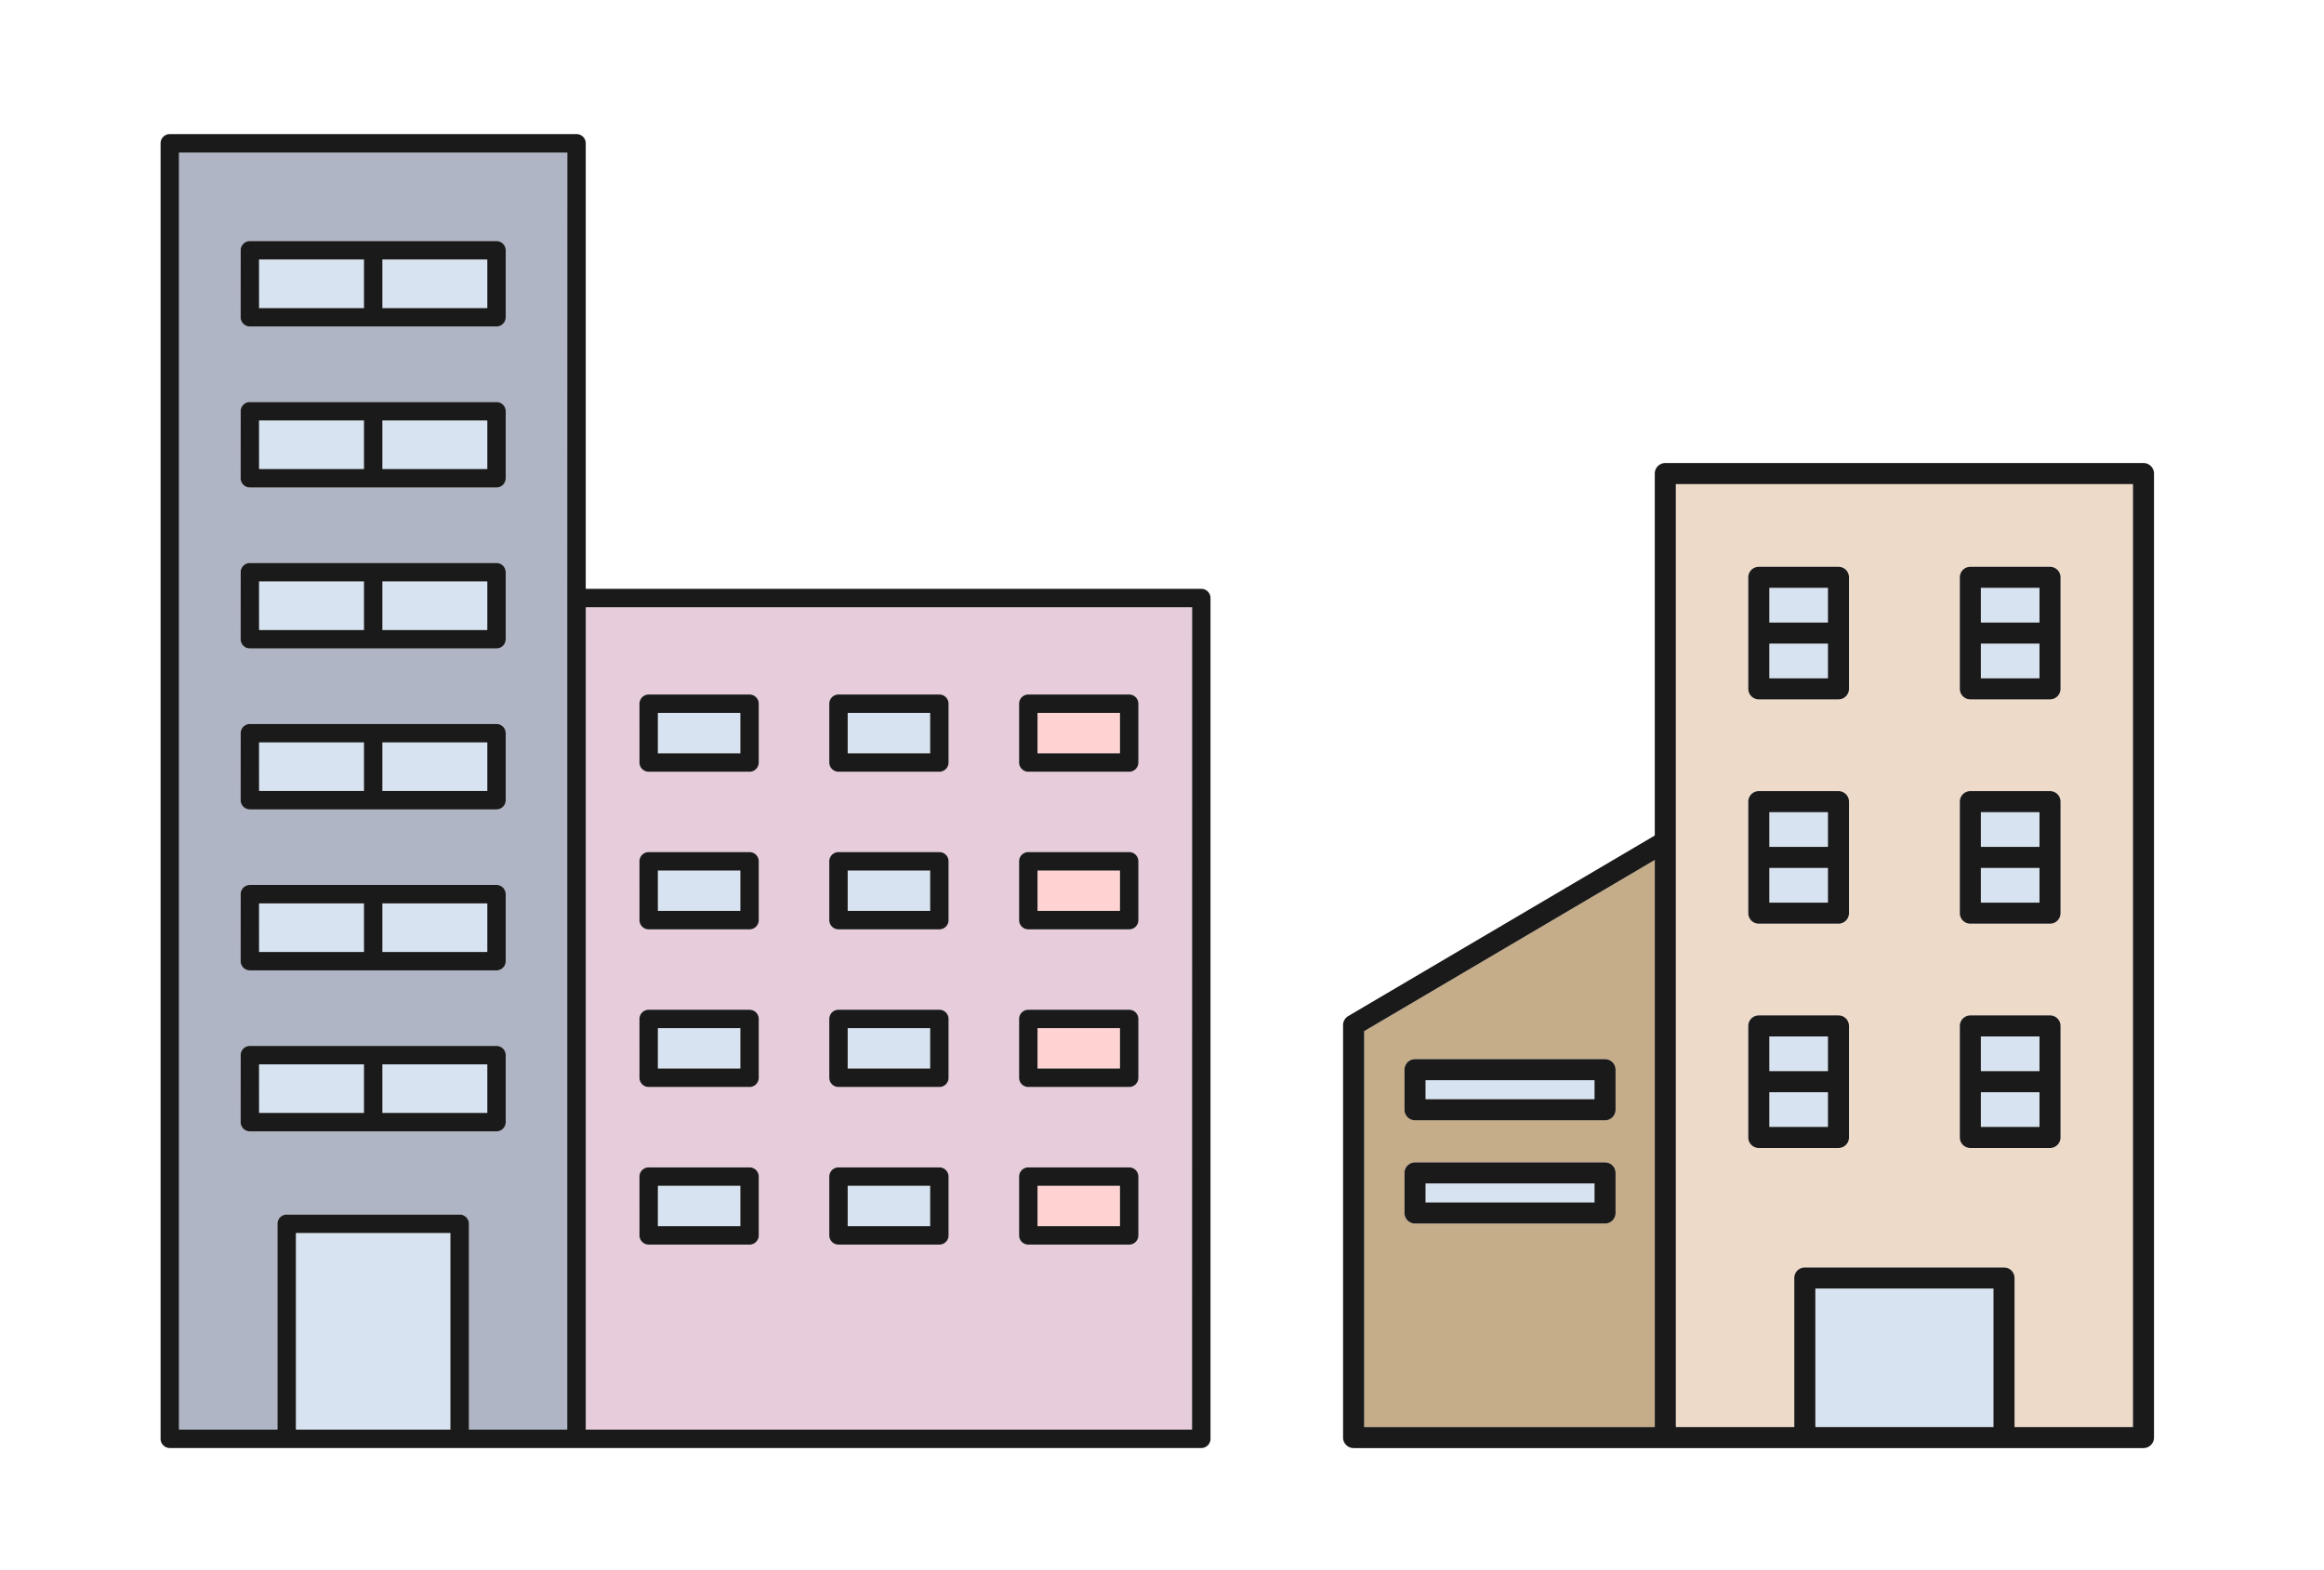 <svg xmlns="http://www.w3.org/2000/svg" xmlns:xlink="http://www.w3.org/1999/xlink" width="185" height="125" viewBox="0 0 185 125">
  <defs>
    <clipPath id="clip-path">
      <rect id="사각형_113" data-name="사각형 113" width="185" height="125" transform="translate(2260 867)" fill="#fff" stroke="#707070" stroke-width="1"/>
    </clipPath>
  </defs>
  <g id="마스크_그룹_14" data-name="마스크 그룹 14" transform="translate(-2260 -867)" clip-path="url(#clip-path)">
    <g id="그룹_512" data-name="그룹 512" transform="translate(-581.488 -397.638)">
      <rect id="사각형_174" data-name="사각형 174" width="13.451" height="1.516" transform="translate(2954.969 1350.631)" fill="#d7e3f0"/>
      <rect id="사각형_183" data-name="사각형 183" width="4.665" height="2.762" transform="translate(2982.334 1315.876)" fill="#d7e3f0"/>
      <rect id="사각형_186" data-name="사각형 186" width="4.665" height="2.763" transform="translate(2982.334 1333.731)" fill="#d7e3f0"/>
      <rect id="사각형_187" data-name="사각형 187" width="4.665" height="2.762" transform="translate(2982.334 1311.437)" fill="#d7e3f0"/>
      <rect id="사각형_188" data-name="사각형 188" width="4.665" height="2.762" transform="translate(2982.334 1329.293)" fill="#d7e3f0"/>
      <path id="패스_901" data-name="패스 901" d="M5028.371,1673.4v46.611h9.43v-11.864a.839.839,0,0,1,.839-.838h15.854a.839.839,0,0,1,.839.838v11.864h9.43v-75.065h-36.392Zm22.606-21.033a.839.839,0,0,1,.838-.838h6.343a.838.838,0,0,1,.838.838v8.878a.838.838,0,0,1-.838.838h-6.343a.839.839,0,0,1-.838-.838Zm0,17.856a.839.839,0,0,1,.838-.838h6.343a.838.838,0,0,1,.838.838v8.878a.838.838,0,0,1-.838.838h-6.343a.839.839,0,0,1-.838-.838Zm0,17.856a.839.839,0,0,1,.838-.838h6.343a.838.838,0,0,1,.838.838v8.878a.838.838,0,0,1-.838.838h-6.343a.839.839,0,0,1-.838-.838Zm-16.84-35.711a.839.839,0,0,1,.838-.838h6.343a.838.838,0,0,1,.838.838v8.878a.838.838,0,0,1-.838.838h-6.343a.839.839,0,0,1-.838-.838Zm0,17.856a.839.839,0,0,1,.838-.838h6.343a.838.838,0,0,1,.838.838v8.878a.838.838,0,0,1-.838.838h-6.343a.839.839,0,0,1-.838-.838Zm0,17.856a.839.839,0,0,1,.838-.838h6.343a.838.838,0,0,1,.838.838v8.878a.838.838,0,0,1-.838.838h-6.343a.839.839,0,0,1-.838-.838Z" transform="translate(-2053.48 -341.771)" fill="#eedac9"/>
      <rect id="사각형_191" data-name="사각형 191" width="4.665" height="2.763" transform="translate(2982.334 1347.149)" fill="#d7e3f0"/>
      <rect id="사각형_192" data-name="사각형 192" width="4.665" height="2.762" transform="translate(2982.334 1351.588)" fill="#d7e3f0"/>
      <rect id="사각형_193" data-name="사각형 193" width="4.665" height="2.762" transform="translate(2999.174 1351.588)" fill="#d7e3f0"/>
      <path id="패스_902" data-name="패스 902" d="M4787.336,1980.8h23.132v-45.144l-23.132,13.628Zm3.209-28.449a.838.838,0,0,1,.838-.838h15.127a.838.838,0,0,1,.838.838v3.192a.838.838,0,0,1-.838.838h-15.127a.838.838,0,0,1-.838-.838Zm0,8.219a.838.838,0,0,1,.838-.838h15.127a.838.838,0,0,1,.838.838v3.193a.838.838,0,0,1-.838.838h-15.127a.838.838,0,0,1-.838-.838Z" transform="translate(-1837.253 -602.561)" fill="#c6ad8a"/>
      <rect id="사각형_194" data-name="사각형 194" width="14.178" height="11.026" transform="translate(2985.998 1367.216)" fill="#d7e3f0"/>
      <rect id="사각형_195" data-name="사각형 195" width="13.451" height="1.516" transform="translate(2954.969 1358.85)" fill="#d7e3f0"/>
      <rect id="사각형_197" data-name="사각형 197" width="4.665" height="2.762" transform="translate(2999.174 1311.437)" fill="#d7e3f0"/>
      <rect id="사각형_200" data-name="사각형 200" width="4.665" height="2.762" transform="translate(2999.174 1315.876)" fill="#d7e3f0"/>
      <rect id="사각형_201" data-name="사각형 201" width="4.665" height="2.763" transform="translate(2999.174 1333.731)" fill="#d7e3f0"/>
      <rect id="사각형_202" data-name="사각형 202" width="4.665" height="2.762" transform="translate(2999.174 1329.293)" fill="#d7e3f0"/>
      <rect id="사각형_203" data-name="사각형 203" width="4.665" height="2.763" transform="translate(2999.174 1347.149)" fill="#d7e3f0"/>
      <path id="패스_904" data-name="패스 904" d="M4834.761,1628.658h-38.067a.839.839,0,0,0-.839.838v28.814l-24.4,14.372a.838.838,0,0,0-.413.722v32.834a.839.839,0,0,0,.839.838h62.876a.839.839,0,0,0,.839-.838V1629.5A.839.839,0,0,0,4834.761,1628.658Zm-38.906,76.742h-23.132v-31.516l23.132-13.628Zm26.962,0h-14.179v-11.026h14.179Zm11.106,0h-9.43v-11.864a.838.838,0,0,0-.839-.838H4807.8a.839.839,0,0,0-.839.838V1705.4h-9.43v-75.065h36.392Z" transform="translate(-1822.64 -327.158)" fill="#1a1a1a"/>
      <path id="패스_905" data-name="패스 905" d="M5085.238,1719.464h6.342a.839.839,0,0,0,.838-.838v-8.878a.838.838,0,0,0-.838-.838h-6.342a.838.838,0,0,0-.838.838v8.878A.839.839,0,0,0,5085.238,1719.464Zm.838-8.878h4.665v2.762h-4.665Zm0,4.439h4.665v2.762h-4.665Z" transform="translate(-2103.742 -399.15)" fill="#1a1a1a"/>
      <path id="패스_906" data-name="패스 906" d="M5248.849,1719.464h6.342a.838.838,0,0,0,.838-.838v-8.878a.838.838,0,0,0-.838-.838h-6.342a.838.838,0,0,0-.838.838v8.878A.839.839,0,0,0,5248.849,1719.464Zm.838-8.878h4.666v2.762h-4.666Zm0,4.439h4.666v2.762h-4.666Z" transform="translate(-2250.513 -399.15)" fill="#1a1a1a"/>
      <path id="패스_907" data-name="패스 907" d="M5085.238,1892.948h6.342a.838.838,0,0,0,.838-.838v-8.878a.839.839,0,0,0-.838-.838h-6.342a.839.839,0,0,0-.838.838v8.878A.838.838,0,0,0,5085.238,1892.948Zm.838-8.878h4.665v2.762h-4.665Zm0,4.439h4.665v2.763h-4.665Z" transform="translate(-2103.742 -554.777)" fill="#1a1a1a"/>
      <path id="패스_908" data-name="패스 908" d="M5248.849,1892.948h6.342a.838.838,0,0,0,.838-.838v-8.878a.838.838,0,0,0-.838-.838h-6.342a.839.839,0,0,0-.838.838v8.878A.838.838,0,0,0,5248.849,1892.948Zm.838-8.878h4.666v2.762h-4.666Zm0,4.439h4.666v2.763h-4.666Z" transform="translate(-2250.513 -554.777)" fill="#1a1a1a"/>
      <path id="패스_909" data-name="패스 909" d="M5085.238,2066.432h6.342a.838.838,0,0,0,.838-.838v-8.878a.839.839,0,0,0-.838-.838h-6.342a.839.839,0,0,0-.838.838v8.878A.838.838,0,0,0,5085.238,2066.432Zm.838-8.878h4.665v2.763h-4.665Zm0,4.439h4.665v2.762h-4.665Z" transform="translate(-2103.742 -710.405)" fill="#1a1a1a"/>
      <path id="패스_910" data-name="패스 910" d="M5248.849,2066.432h6.342a.838.838,0,0,0,.838-.838v-8.878a.838.838,0,0,0-.838-.838h-6.342a.839.839,0,0,0-.838.838v8.878A.838.838,0,0,0,5248.849,2066.432Zm.838-8.878h4.666v2.763h-4.666Zm0,4.439h4.666v2.762h-4.666Z" transform="translate(-2250.513 -710.405)" fill="#1a1a1a"/>
      <path id="패스_911" data-name="패스 911" d="M4819.354,2094.583h15.127a.839.839,0,0,0,.838-.838v-3.192a.839.839,0,0,0-.838-.838h-15.127a.839.839,0,0,0-.838.838v3.192A.839.839,0,0,0,4819.354,2094.583Zm.838-3.192h13.451v1.516h-13.451Z" transform="translate(-1865.225 -740.76)" fill="#1a1a1a"/>
      <path id="패스_912" data-name="패스 912" d="M4819.354,2174.437h15.127a.839.839,0,0,0,.838-.838v-3.192a.839.839,0,0,0-.838-.838h-15.127a.839.839,0,0,0-.838.838v3.192A.839.839,0,0,0,4819.354,2174.437Zm.838-3.192h13.451v1.516h-13.451Z" transform="translate(-1865.225 -812.395)" fill="#1a1a1a"/>
    </g>
    <g id="그룹_513" data-name="그룹 513" transform="translate(-121.134 -401.12)">
      <path id="패스_893" data-name="패스 893" d="M576.44,2390.24h48.271v-65.467H576.44Zm34.5-57.8a.733.733,0,0,1,.733-.733H619.7a.733.733,0,0,1,.733.733v4.682a.733.733,0,0,1-.733.733H611.67a.733.733,0,0,1-.733-.733Zm0,12.549a.733.733,0,0,1,.733-.733H619.7a.733.733,0,0,1,.733.733v4.682a.734.734,0,0,1-.733.733H611.67a.734.734,0,0,1-.733-.733Zm0,12.549a.734.734,0,0,1,.733-.733H619.7a.734.734,0,0,1,.733.733v4.683a.733.733,0,0,1-.733.733H611.67a.733.733,0,0,1-.733-.733Zm0,12.549a.733.733,0,0,1,.733-.733H619.7a.733.733,0,0,1,.733.733v4.683a.733.733,0,0,1-.733.733H611.67a.733.733,0,0,1-.733-.733Zm-15.11-37.648a.733.733,0,0,1,.733-.733h8.031a.733.733,0,0,1,.733.733v4.682a.733.733,0,0,1-.733.733H596.56a.733.733,0,0,1-.733-.733Zm0,12.549a.733.733,0,0,1,.733-.733h8.031a.733.733,0,0,1,.733.733v4.682a.733.733,0,0,1-.733.733H596.56a.734.734,0,0,1-.733-.733Zm0,12.549a.734.734,0,0,1,.733-.733h8.031a.733.733,0,0,1,.733.733v4.683a.733.733,0,0,1-.733.733H596.56a.733.733,0,0,1-.733-.733Zm0,12.549a.733.733,0,0,1,.733-.733h8.031a.733.733,0,0,1,.733.733v4.683a.733.733,0,0,1-.733.733H596.56a.733.733,0,0,1-.733-.733Zm-15.11-37.648a.733.733,0,0,1,.733-.733h8.031a.733.733,0,0,1,.733.733v4.682a.733.733,0,0,1-.733.733H581.45a.733.733,0,0,1-.733-.733Zm0,12.549a.733.733,0,0,1,.733-.733h8.031a.733.733,0,0,1,.733.733v4.682a.733.733,0,0,1-.733.733H581.45a.734.734,0,0,1-.733-.733Zm0,12.549a.734.734,0,0,1,.733-.733h8.031a.733.733,0,0,1,.733.733v4.683a.733.733,0,0,1-.733.733H581.45a.733.733,0,0,1-.733-.733Zm0,12.549a.733.733,0,0,1,.733-.733h8.031a.733.733,0,0,1,.733.733v4.683a.733.733,0,0,1-.733.733H581.45a.733.733,0,0,1-.733-.733Z" transform="translate(1851.321 -1008.306)" fill="#e7ccdb"/>
      <rect id="사각형_164" data-name="사각형 164" width="8.352" height="3.871" transform="translate(2401.755 1327.22)" fill="#d7e3f0"/>
      <rect id="사각형_165" data-name="사각형 165" width="8.352" height="3.871" transform="translate(2411.573 1340.035)" fill="#d7e3f0"/>
      <rect id="사각형_166" data-name="사각형 166" width="8.352" height="3.871" transform="translate(2401.755 1340.035)" fill="#d7e3f0"/>
      <rect id="사각형_167" data-name="사각형 167" width="6.565" height="3.216" transform="translate(2433.504 1362.52)" fill="#d7e3f0"/>
      <rect id="사각형_168" data-name="사각형 168" width="6.565" height="3.216" transform="translate(2433.504 1349.97)" fill="#d7e3f0"/>
      <rect id="사각형_169" data-name="사각형 169" width="6.565" height="3.216" transform="translate(2463.724 1349.97)" fill="#ffd3d1"/>
      <rect id="사각형_170" data-name="사각형 170" width="6.565" height="3.216" transform="translate(2463.724 1337.421)" fill="#ffd3d1"/>
      <rect id="사각형_171" data-name="사각형 171" width="6.565" height="3.216" transform="translate(2463.724 1324.872)" fill="#ffd3d1"/>
      <rect id="사각형_172" data-name="사각형 172" width="6.565" height="3.216" transform="translate(2448.614 1349.97)" fill="#d7e3f0"/>
      <rect id="사각형_173" data-name="사각형 173" width="6.565" height="3.216" transform="translate(2448.614 1337.421)" fill="#d7e3f0"/>
      <rect id="사각형_175" data-name="사각형 175" width="6.565" height="3.216" transform="translate(2448.614 1324.872)" fill="#d7e3f0"/>
      <rect id="사각형_176" data-name="사각형 176" width="8.352" height="3.871" transform="translate(2401.755 1352.85)" fill="#d7e3f0"/>
      <rect id="사각형_177" data-name="사각형 177" width="6.565" height="3.216" transform="translate(2433.504 1337.421)" fill="#d7e3f0"/>
      <rect id="사각형_178" data-name="사각형 178" width="8.352" height="3.871" transform="translate(2411.573 1352.85)" fill="#d7e3f0"/>
      <rect id="사각형_179" data-name="사각형 179" width="6.565" height="3.216" transform="translate(2433.504 1324.872)" fill="#d7e3f0"/>
      <rect id="사각형_180" data-name="사각형 180" width="6.565" height="3.216" transform="translate(2448.614 1362.52)" fill="#d7e3f0"/>
      <path id="패스_900" data-name="패스 900" d="M216.746,2024.261h7.837v-16.385a.733.733,0,0,1,.733-.733h13.771a.734.734,0,0,1,.733.733v16.385h7.837V1922.593H216.746Zm4.9-93.891a.733.733,0,0,1,.733-.733h19.636a.733.733,0,0,1,.733.733v5.337a.733.733,0,0,1-.733.733H222.384a.734.734,0,0,1-.733-.733Zm0,12.815a.734.734,0,0,1,.733-.733h19.636a.734.734,0,0,1,.733.733v5.337a.733.733,0,0,1-.733.733H222.384a.734.734,0,0,1-.733-.733Zm0,12.815a.733.733,0,0,1,.733-.733h19.636a.733.733,0,0,1,.733.733v5.336a.733.733,0,0,1-.733.733H222.384a.733.733,0,0,1-.733-.733Zm0,12.814a.733.733,0,0,1,.733-.733h19.636a.733.733,0,0,1,.733.733v5.337a.733.733,0,0,1-.733.733H222.384a.733.733,0,0,1-.733-.733Zm0,12.815a.733.733,0,0,1,.733-.733h19.636a.733.733,0,0,1,.733.733v5.337a.733.733,0,0,1-.733.733H222.384a.733.733,0,0,1-.733-.733Zm0,12.815a.733.733,0,0,1,.733-.733h19.636a.733.733,0,0,1,.733.733v5.337a.733.733,0,0,1-.733.733H222.384a.733.733,0,0,1-.733-.733Z" transform="translate(2178.638 -642.327)" fill="#b0b5c5"/>
      <rect id="사각형_181" data-name="사각형 181" width="6.565" height="3.216" transform="translate(2463.724 1362.52)" fill="#ffd3d1"/>
      <rect id="사각형_182" data-name="사각형 182" width="8.352" height="3.871" transform="translate(2401.755 1288.776)" fill="#d7e3f0"/>
      <rect id="사각형_184" data-name="사각형 184" width="8.352" height="3.871" transform="translate(2411.573 1327.22)" fill="#d7e3f0"/>
      <rect id="사각형_185" data-name="사각형 185" width="8.352" height="3.871" transform="translate(2411.573 1301.591)" fill="#d7e3f0"/>
      <rect id="사각형_189" data-name="사각형 189" width="12.304" height="15.652" transform="translate(2404.687 1366.282)" fill="#d7e3f0"/>
      <rect id="사각형_190" data-name="사각형 190" width="8.352" height="3.871" transform="translate(2411.573 1288.776)" fill="#d7e3f0"/>
      <rect id="사각형_196" data-name="사각형 196" width="8.352" height="3.87" transform="translate(2401.755 1314.406)" fill="#d7e3f0"/>
      <rect id="사각형_198" data-name="사각형 198" width="8.352" height="3.87" transform="translate(2411.573 1314.406)" fill="#d7e3f0"/>
      <rect id="사각형_199" data-name="사각형 199" width="8.352" height="3.871" transform="translate(2401.755 1301.591)" fill="#d7e3f0"/>
      <path id="패스_913" data-name="패스 913" d="M283.3,1942.5h-49v-35.469a.733.733,0,0,0-.733-.733H201.189a.733.733,0,0,0-.733.733v103.135a.734.734,0,0,0,.733.733H283.3a.734.734,0,0,0,.733-.733v-66.933A.733.733,0,0,0,283.3,1942.5Zm-59.774,66.933h-12.3v-15.652h12.3Zm9.3-66.2v66.2H225v-16.385a.734.734,0,0,0-.733-.733H210.492a.733.733,0,0,0-.733.733v16.385h-7.837V1907.769h30.911Zm49.738,66.2H234.3v-65.467h48.271Z" transform="translate(2193.462 -627.503)" fill="#1a1a1a"/>
      <path id="패스_914" data-name="패스 914" d="M271.964,2007.649H291.6a.733.733,0,0,0,.733-.733v-5.337a.733.733,0,0,0-.733-.733H271.964a.733.733,0,0,0-.733.733v5.337A.734.734,0,0,0,271.964,2007.649Zm10.551-5.337h8.352v3.871h-8.352Zm-9.818,0h8.352v3.871H272.7Z" transform="translate(2129.058 -713.536)" fill="#1a1a1a"/>
      <path id="패스_915" data-name="패스 915" d="M271.964,2150.016H291.6a.733.733,0,0,0,.733-.733v-5.337a.733.733,0,0,0-.733-.733H271.964a.734.734,0,0,0-.733.733v5.337A.733.733,0,0,0,271.964,2150.016Zm10.551-5.337h8.352v3.871h-8.352Zm-9.818,0h8.352v3.871H272.7Z" transform="translate(2129.058 -843.088)" fill="#1a1a1a"/>
      <path id="패스_916" data-name="패스 916" d="M271.964,2292.384H291.6a.733.733,0,0,0,.733-.733v-5.336a.734.734,0,0,0-.733-.733H271.964a.734.734,0,0,0-.733.733v5.336A.733.733,0,0,0,271.964,2292.384Zm10.551-5.336h8.352v3.87h-8.352Zm-9.818,0h8.352v3.87H272.7Z" transform="translate(2129.058 -972.642)" fill="#1a1a1a"/>
      <path id="패스_917" data-name="패스 917" d="M271.964,2434.746H291.6a.733.733,0,0,0,.733-.733v-5.337a.733.733,0,0,0-.733-.733H271.964a.733.733,0,0,0-.733.733v5.337A.733.733,0,0,0,271.964,2434.746Zm10.551-5.337h8.352v3.87h-8.352Zm-9.818,0h8.352v3.87H272.7Z" transform="translate(2129.058 -1102.189)" fill="#1a1a1a"/>
      <path id="패스_918" data-name="패스 918" d="M271.964,2577.114H291.6a.733.733,0,0,0,.733-.733v-5.337a.734.734,0,0,0-.733-.733H271.964a.734.734,0,0,0-.733.733v5.337A.733.733,0,0,0,271.964,2577.114Zm10.551-5.336h8.352v3.87h-8.352Zm-9.818,0h8.352v3.87H272.7Z" transform="translate(2129.058 -1231.742)" fill="#1a1a1a"/>
      <path id="패스_919" data-name="패스 919" d="M271.964,2719.481H291.6a.733.733,0,0,0,.733-.733v-5.337a.733.733,0,0,0-.733-.733H271.964a.733.733,0,0,0-.733.733v5.337A.733.733,0,0,0,271.964,2719.481Zm10.551-5.337h8.352v3.87h-8.352Zm-9.818,0h8.352v3.87H272.7Z" transform="translate(2129.058 -1361.294)" fill="#1a1a1a"/>
      <path id="패스_920" data-name="패스 920" d="M624.686,2408h8.031a.733.733,0,0,0,.733-.733v-4.682a.733.733,0,0,0-.733-.733h-8.031a.733.733,0,0,0-.733.733v4.682A.734.734,0,0,0,624.686,2408Zm.733-4.683h6.565v3.216h-6.565Z" transform="translate(1808.085 -1078.444)" fill="#1a1a1a"/>
      <path id="패스_921" data-name="패스 921" d="M792.549,2408h8.031a.734.734,0,0,0,.733-.733v-4.682a.733.733,0,0,0-.733-.733h-8.031a.733.733,0,0,0-.733.733v4.682A.734.734,0,0,0,792.549,2408Zm.733-4.683h6.565v3.216h-6.565Z" transform="translate(1655.332 -1078.444)" fill="#1a1a1a"/>
      <path id="패스_922" data-name="패스 922" d="M960.417,2408h8.031a.734.734,0,0,0,.733-.733v-4.682a.733.733,0,0,0-.733-.733h-8.031a.733.733,0,0,0-.733.733v4.682A.734.734,0,0,0,960.417,2408Zm.733-4.683h6.565v3.216H961.15Z" transform="translate(1502.574 -1078.444)" fill="#1a1a1a"/>
      <path id="패스_923" data-name="패스 923" d="M624.686,2547.417h8.031a.733.733,0,0,0,.733-.733V2542a.733.733,0,0,0-.733-.733h-8.031a.733.733,0,0,0-.733.733v4.682A.734.734,0,0,0,624.686,2547.417Zm.733-4.683h6.565v3.216h-6.565Z" transform="translate(1808.085 -1205.313)" fill="#1a1a1a"/>
      <path id="패스_924" data-name="패스 924" d="M792.549,2547.417h8.031a.734.734,0,0,0,.733-.733V2542a.733.733,0,0,0-.733-.733h-8.031a.733.733,0,0,0-.733.733v4.682A.734.734,0,0,0,792.549,2547.417Zm.733-4.683h6.565v3.216h-6.565Z" transform="translate(1655.332 -1205.313)" fill="#1a1a1a"/>
      <path id="패스_925" data-name="패스 925" d="M960.417,2547.417h8.031a.734.734,0,0,0,.733-.733V2542a.733.733,0,0,0-.733-.733h-8.031a.733.733,0,0,0-.733.733v4.682A.734.734,0,0,0,960.417,2547.417Zm.733-4.683h6.565v3.216H961.15Z" transform="translate(1502.574 -1205.313)" fill="#1a1a1a"/>
      <path id="패스_926" data-name="패스 926" d="M624.686,2686.831h8.031a.733.733,0,0,0,.733-.733v-4.683a.733.733,0,0,0-.733-.733h-8.031a.733.733,0,0,0-.733.733v4.683A.733.733,0,0,0,624.686,2686.831Zm.733-4.682h6.565v3.216h-6.565Z" transform="translate(1808.085 -1332.178)" fill="#1a1a1a"/>
      <path id="패스_927" data-name="패스 927" d="M792.549,2686.831h8.031a.733.733,0,0,0,.733-.733v-4.683a.733.733,0,0,0-.733-.733h-8.031a.733.733,0,0,0-.733.733v4.683A.733.733,0,0,0,792.549,2686.831Zm.733-4.682h6.565v3.216h-6.565Z" transform="translate(1655.332 -1332.178)" fill="#1a1a1a"/>
      <path id="패스_928" data-name="패스 928" d="M960.417,2686.831h8.031a.733.733,0,0,0,.733-.733v-4.683a.733.733,0,0,0-.733-.733h-8.031a.733.733,0,0,0-.733.733v4.683A.733.733,0,0,0,960.417,2686.831Zm.733-4.682h6.565v3.216H961.15Z" transform="translate(1502.574 -1332.178)" fill="#1a1a1a"/>
      <path id="패스_929" data-name="패스 929" d="M624.686,2826.25h8.031a.733.733,0,0,0,.733-.733v-4.682a.733.733,0,0,0-.733-.733h-8.031a.733.733,0,0,0-.733.733v4.682A.734.734,0,0,0,624.686,2826.25Zm.733-4.683h6.565v3.216h-6.565Z" transform="translate(1808.085 -1459.048)" fill="#1a1a1a"/>
      <path id="패스_930" data-name="패스 930" d="M792.549,2826.25h8.031a.734.734,0,0,0,.733-.733v-4.682a.733.733,0,0,0-.733-.733h-8.031a.733.733,0,0,0-.733.733v4.682A.734.734,0,0,0,792.549,2826.25Zm.733-4.683h6.565v3.216h-6.565Z" transform="translate(1655.332 -1459.048)" fill="#1a1a1a"/>
      <path id="패스_931" data-name="패스 931" d="M960.417,2826.25h8.031a.734.734,0,0,0,.733-.733v-4.682a.733.733,0,0,0-.733-.733h-8.031a.733.733,0,0,0-.733.733v4.682A.734.734,0,0,0,960.417,2826.25Zm.733-4.683h6.565v3.216H961.15Z" transform="translate(1502.574 -1459.048)" fill="#1a1a1a"/>
    </g>
  </g>
</svg>
